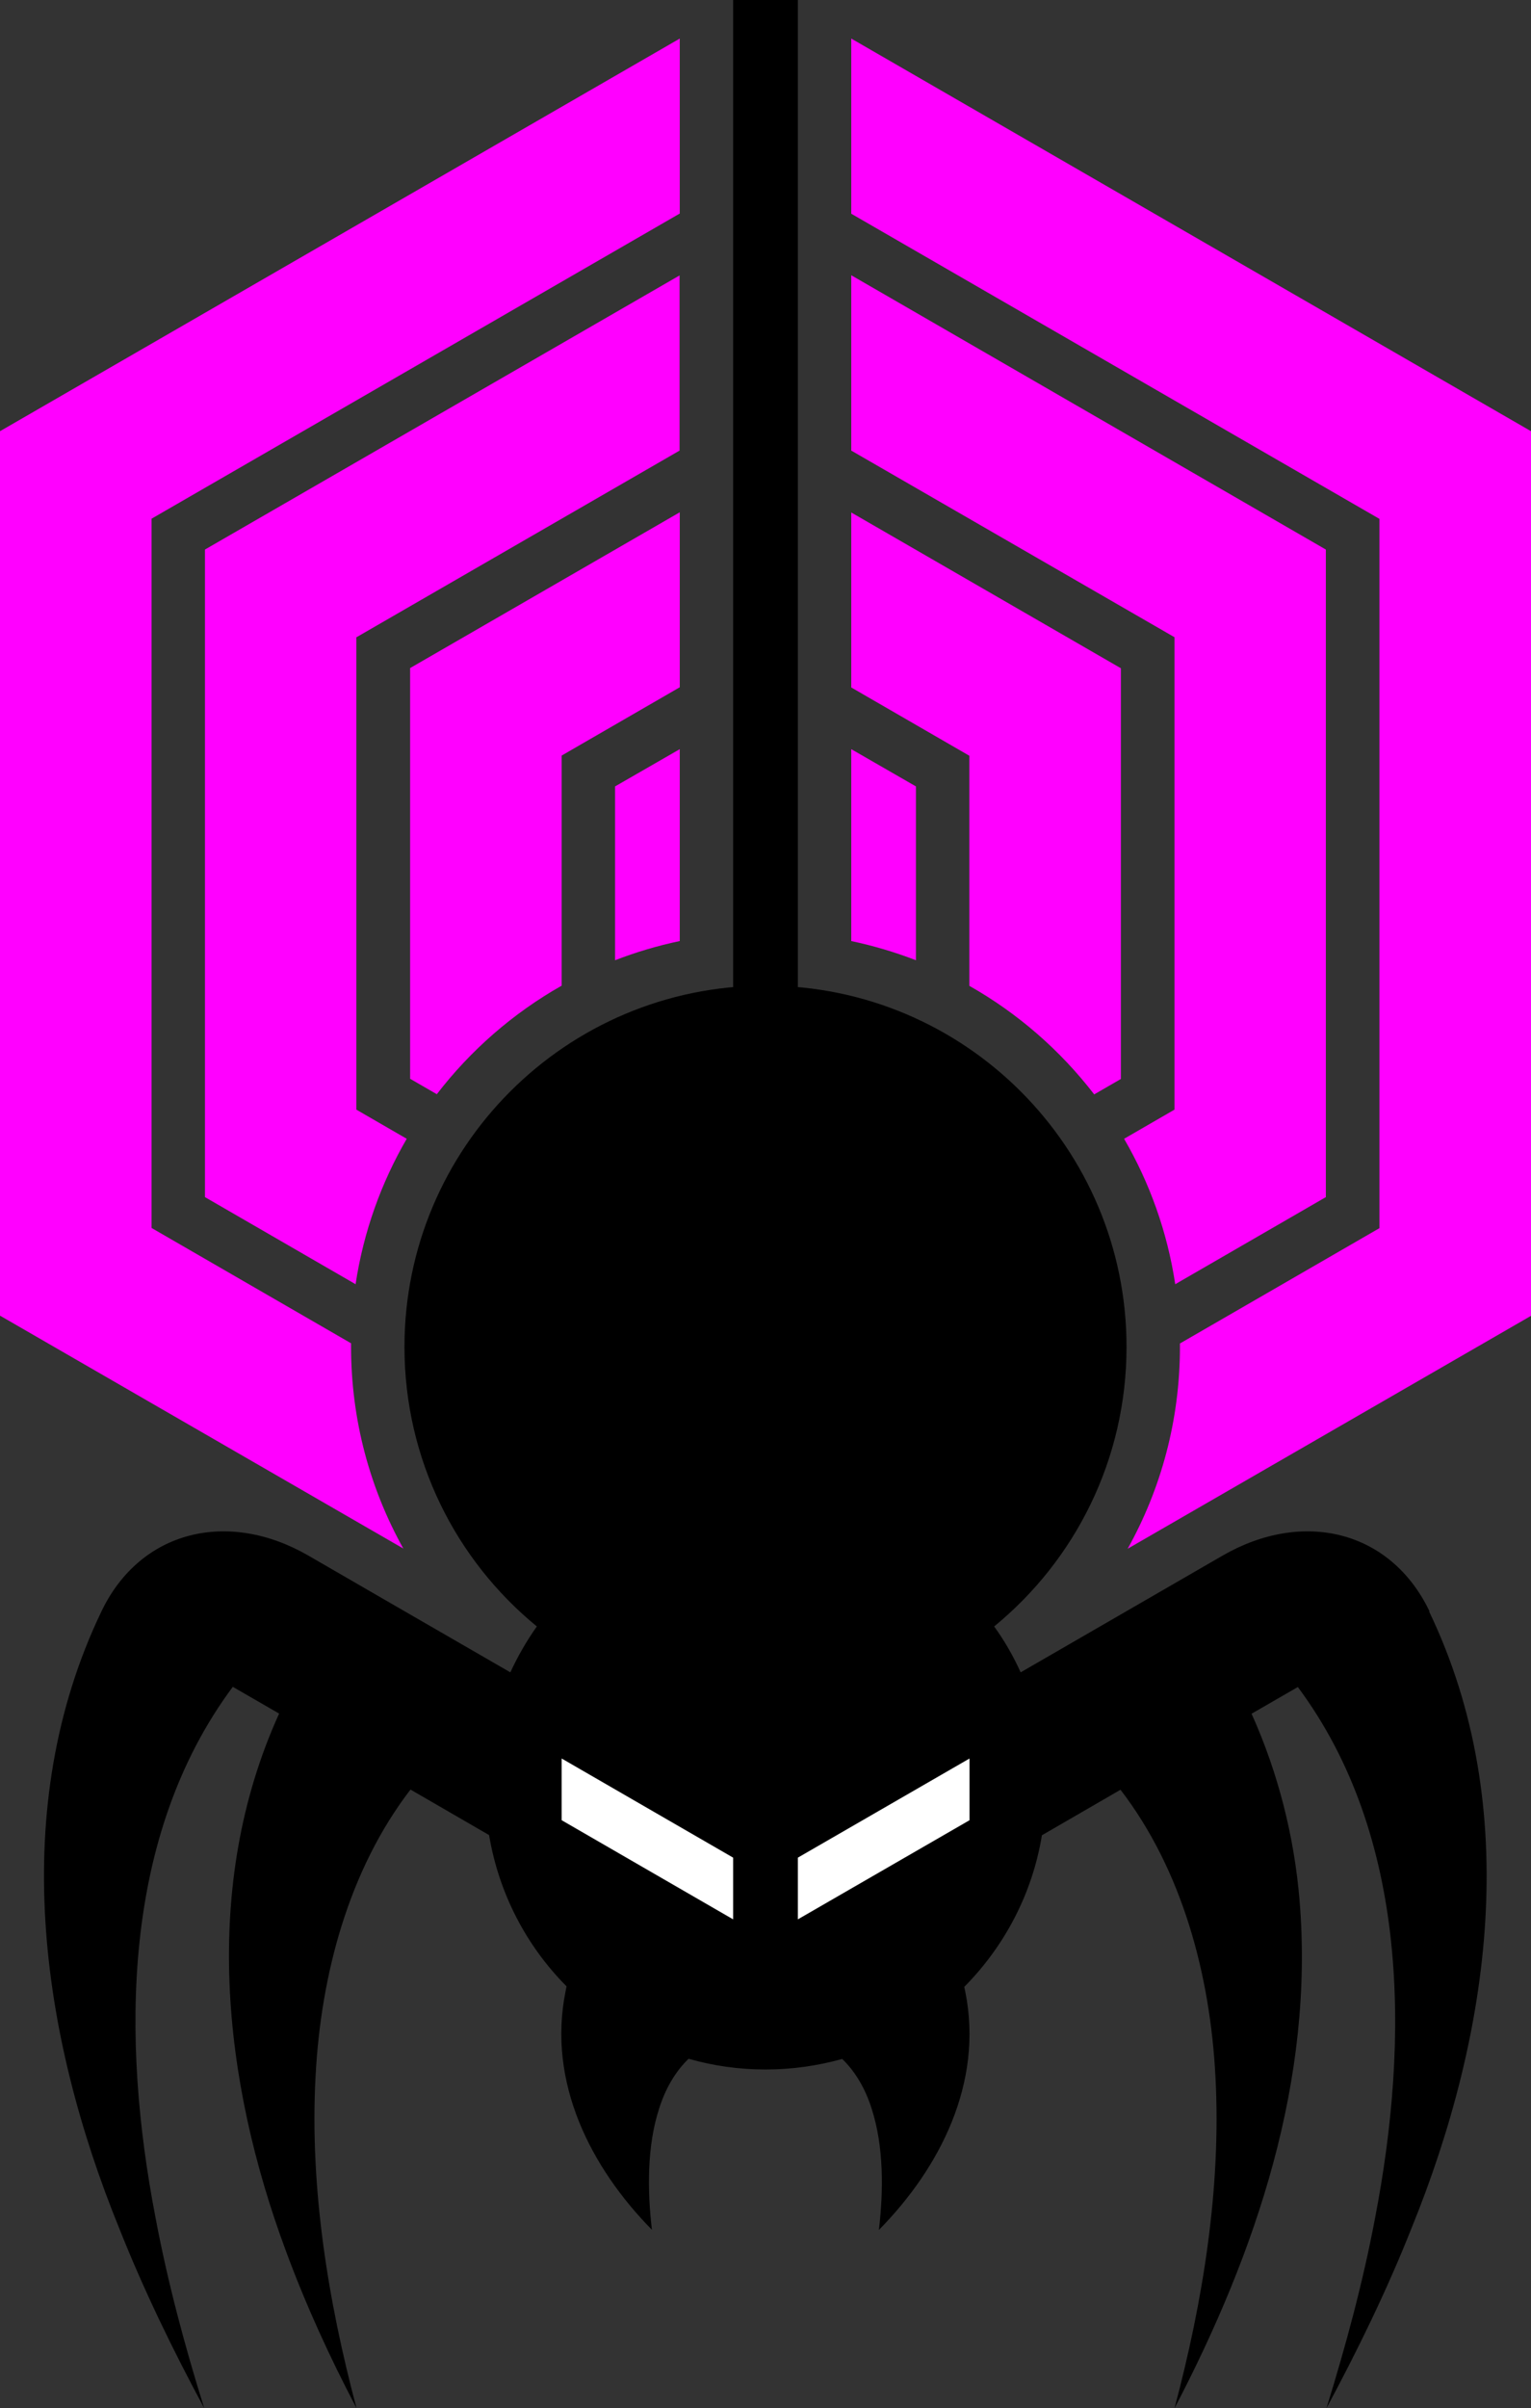 <svg xmlns="http://www.w3.org/2000/svg" viewBox="0 0 81.42 128">
  <rect x="0" y="0" width="81.42" height="128" fill="#333333" stroke="none"/>
  <defs>
    <style>
		.sv5-logo-favicon-spinne, .sv5-logo-favicon-faden, .sv5-logo-favicon-augen, .sv5-logo-favicon-netz { stroke-width: 0px; }
		.sv5-logo-favicon-spinne, .sv5-logo-favicon-faden { fill: #000000; }
		.sv5-logo-favicon-augen { fill: #ffffff; }
		.sv5-logo-favicon-netz { fill: #ff00ff; }
		@media (prefers-color-scheme: dark) { 
			.sv5-logo-favicon-spinne, .sv5-logo-favicon-faden { fill: #ffffff; }
			.sv5-logo-favicon-augen { fill: #000000; }
		}
    </style>
  </defs>
  <g id="_Spinne_mit_Faden_">
    <rect id="Faden" class="sv5-logo-favicon-faden" x="38.99" y="0" width="3.44" height="71.59"/>
    <path id="Spinne" class="sv5-logo-favicon-spinne" d="m76.02,85.64c-2.07-4.31-6.74-5.42-11.01-2.95-1.91,1.1-6.18,3.57-10.73,6.2-.39-.86-.86-1.68-1.41-2.44,4.3-3.52,7.04-8.87,7.04-14.86,0-10.6-8.6-19.2-19.2-19.2s-19.2,8.6-19.2,19.2c0,5.99,2.74,11.34,7.04,14.86-.54.76-1.01,1.58-1.41,2.44-4.56-2.63-8.83-5.1-10.73-6.2-4.27-2.47-8.94-1.36-11.01,2.95-5.03,10.46-3.25,22.52.94,32.8,1.31,3.3,2.86,6.48,4.52,9.56-1.05-3.35-1.95-6.73-2.59-10.13-1.83-9.48-1.8-20.26,4.11-28.21,0,0,0,0,0,0l2.46,1.42s0,0,0,.01c-4.15,9.14-3,19.51.37,28.57,1.06,2.87,2.33,5.64,3.75,8.34-1.52-5.7-2.49-11.74-2.18-17.6.28-5.47,1.78-11.02,5.05-15.28l4.18,2.42c.52,3.11,1.99,5.9,4.12,8.04-.02.1-.04.2-.06.3-.96,4.82,1.35,9.34,4.6,12.64-.25-2.11-.26-4.46.38-6.43.32-1.03.85-1.97,1.57-2.66,1.3.37,2.67.57,4.09.57s2.78-.2,4.08-.56c.72.69,1.25,1.63,1.57,2.66.64,1.98.63,4.33.38,6.43,3.25-3.3,5.56-7.82,4.6-12.64-.02-.09-.04-.19-.06-.28,2.13-2.15,3.62-4.94,4.13-8.06l4.18-2.42c3.27,4.26,4.77,9.81,5.05,15.28.31,5.86-.66,11.9-2.18,17.6,4.34-8.3,7.45-17.46,6.65-27.03-.28-3.31-1.11-6.69-2.55-9.89l2.46-1.42s0,0,0,0c5.91,7.94,5.94,18.72,4.11,28.21-.64,3.4-1.55,6.78-2.59,10.13,1.66-3.09,3.21-6.26,4.52-9.56,4.19-10.28,5.97-22.34.94-32.8Z"/>
  </g>
  <g id="Augen">
    <polygon class="sv5-logo-favicon-augen" points="38.99 98.74 29.87 93.47 29.87 96.75 38.99 102.02 38.99 98.74"/>
    <polygon class="sv5-logo-favicon-augen" points="42.43 98.74 42.43 102.02 51.56 96.75 51.56 93.47 42.43 98.74"/>
  </g>
  <g id="Netz">
    <g>
      <path class="sv5-logo-favicon-netz" d="m45.27,2.05v9.31l28.09,16.22v37.7l-10.61,6.13c0,.06,0,.12,0,.19,0,3.89-1.01,7.55-2.78,10.72l21.45-12.38V22.92L45.27,2.05Z"/>
      <path class="sv5-logo-favicon-netz" d="m18.67,71.4l-10.61-6.13V27.57l28.09-16.22V2.05L0,22.92v47.01l21.45,12.38c-1.77-3.17-2.78-6.83-2.78-10.72,0-.06,0-.12,0-.19Z"/>
    </g>
    <g>
      <path class="sv5-logo-favicon-netz" d="m45.27,14.64v9.31l17.19,9.92v25.11l-2.68,1.55c1.36,2.34,2.3,4.95,2.72,7.73l8.01-4.63V29.21l-25.24-14.58Z"/>
      <path class="sv5-logo-favicon-netz" d="m18.96,33.87l17.18-9.92v-9.31l-25.24,14.57v34.42l8.01,4.63c.42-2.78,1.36-5.39,2.72-7.73l-2.68-1.55v-25.11Z"/>
    </g>
    <g>
      <path class="sv5-logo-favicon-netz" d="m36.15,27.23l-14.34,8.28v21.83l1.42.82c1.8-2.34,4.06-4.31,6.64-5.77v-12.23l6.28-3.63v-9.31Z"/>
      <path class="sv5-logo-favicon-netz" d="m45.27,27.23v9.31l6.28,3.63v12.23c2.58,1.46,4.84,3.43,6.64,5.77l1.42-.82v-21.83l-14.34-8.28Z"/>
    </g>
    <g>
      <path class="sv5-logo-favicon-netz" d="m36.15,39.82l-3.44,1.98v9.24c1.11-.43,2.25-.77,3.44-1.02v-10.2Z"/>
      <path class="sv5-logo-favicon-netz" d="m45.27,39.82v10.2c1.18.25,2.33.59,3.44,1.02v-9.24l-3.44-1.98Z"/>
    </g>
  </g>
</svg>
